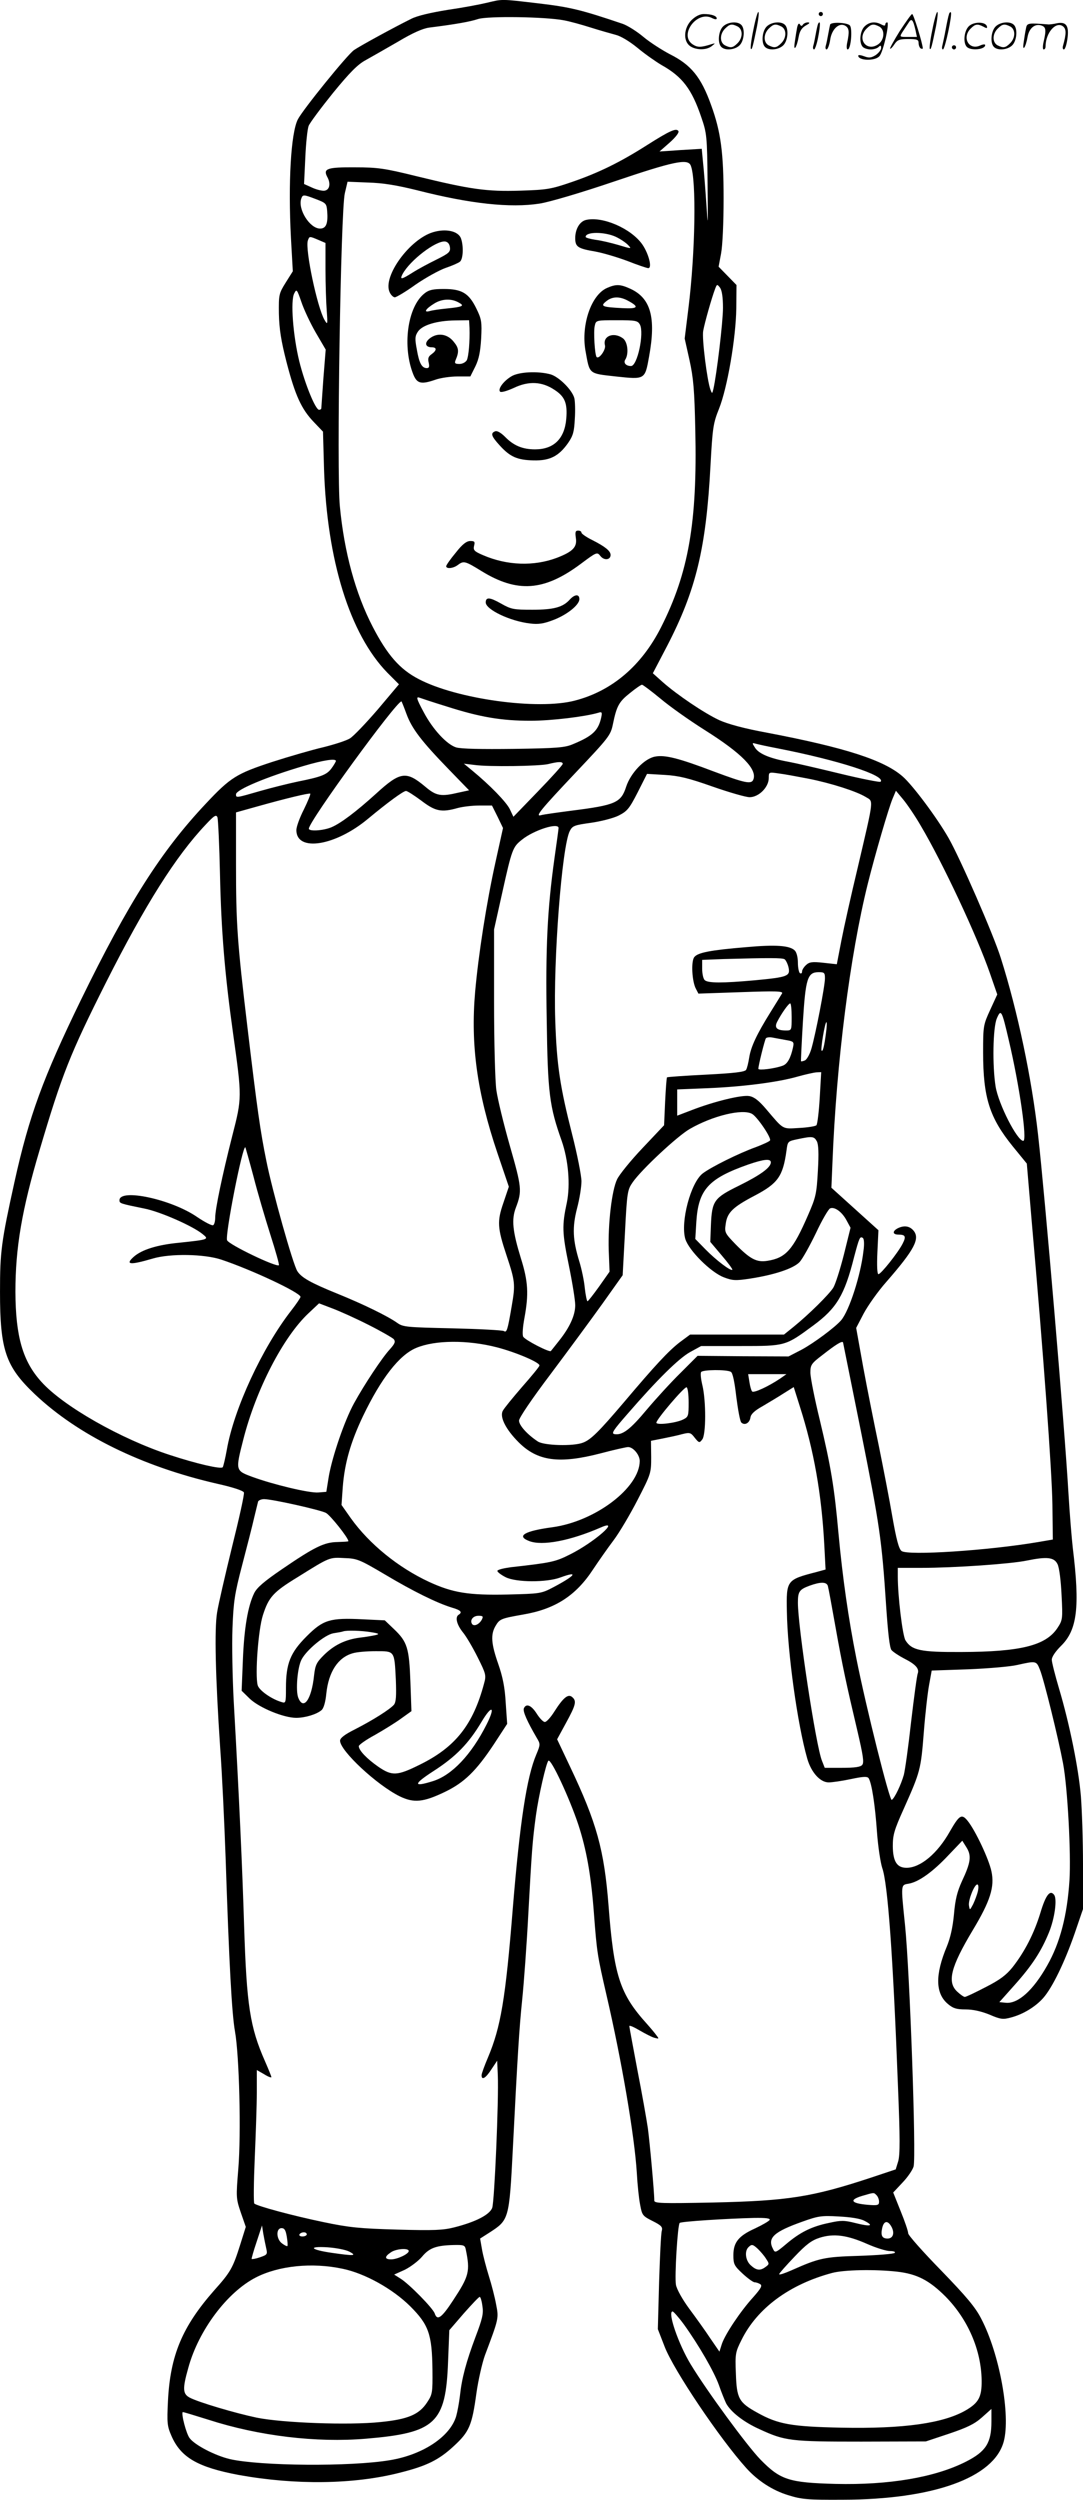 <svg version="1.0" xmlns="http://www.w3.org/2000/svg"
  viewBox="0 0 520.407 1200.163"
 preserveAspectRatio="xMidYMid meet">
<g transform="translate(-0.593,1200.742) scale(0.1,-0.1)"
fill="#000000" stroke="none">
<path d="M2345 11994 c-33 -8 -118 -24 -188 -34 -80 -13 -146 -28 -175 -43
-83 -41 -246 -130 -275 -150 -32 -22 -246 -286 -270 -333 -33 -65 -47 -302
-33 -569 l9 -160 -34 -54 c-33 -53 -34 -58 -33 -150 2 -74 10 -128 37 -233 41
-158 71 -225 132 -288 l43 -45 5 -180 c14 -438 124 -792 304 -977 l56 -56
-102 -121 c-57 -66 -117 -129 -134 -139 -18 -11 -75 -29 -127 -42 -52 -12
-163 -44 -247 -71 -170 -56 -199 -73 -318 -200 -214 -227 -372 -475 -601 -944
-181 -372 -248 -554 -318 -870 -64 -290 -70 -336 -70 -530 0 -280 27 -358 167
-491 207 -196 514 -347 876 -430 76 -17 125 -33 129 -42 3 -8 -23 -125 -57
-261 -33 -135 -66 -277 -72 -316 -13 -79 -8 -307 15 -650 9 -121 20 -357 26
-525 17 -514 30 -751 45 -835 21 -117 30 -493 16 -661 -11 -136 -11 -141 12
-209 l24 -69 -27 -86 c-35 -111 -46 -131 -125 -219 -153 -174 -211 -311 -222
-531 -5 -105 -4 -120 17 -168 45 -103 126 -150 323 -187 271 -49 553 -46 775
11 128 32 187 61 259 128 74 68 87 99 108 252 9 64 28 147 41 183 67 178 67
178 54 244 -6 34 -22 96 -35 137 -13 42 -28 99 -33 128 l-9 52 47 30 c91 59
93 63 110 396 23 455 31 583 45 719 8 77 22 266 30 420 16 291 19 340 36 465
13 95 49 252 60 264 12 13 101 -178 144 -307 39 -120 61 -241 75 -427 14 -187
17 -203 60 -390 73 -314 135 -676 146 -855 3 -55 10 -124 16 -153 9 -50 12
-54 60 -78 42 -21 49 -29 44 -47 -4 -12 -9 -123 -13 -247 l-6 -225 33 -85 c44
-113 264 -440 392 -582 55 -61 126 -107 201 -130 64 -20 92 -23 262 -22 437 1
727 106 774 279 34 125 -20 422 -108 590 -28 55 -71 106 -193 232 -87 89 -158
169 -158 178 0 10 -16 57 -36 106 l-36 90 45 48 c26 27 49 62 53 77 13 51 -18
928 -41 1157 -21 203 -21 194 19 201 48 9 115 57 190 137 l66 69 20 -32 c25
-40 21 -72 -22 -163 -23 -51 -32 -88 -38 -158 -6 -63 -17 -112 -34 -154 -57
-136 -56 -226 5 -277 25 -21 41 -26 85 -26 36 0 75 -9 115 -25 53 -23 65 -24
102 -14 58 15 118 51 156 94 44 50 103 172 151 310 l40 117 0 212 c0 116 -5
264 -10 328 -11 135 -55 350 -105 518 -19 64 -35 127 -35 139 0 14 18 40 44
66 78 76 92 185 57 470 -5 44 -15 163 -21 265 -18 312 -113 1428 -146 1720
-30 268 -98 593 -179 848 -35 112 -196 480 -251 576 -56 98 -172 253 -220 295
-90 79 -276 139 -654 211 -109 20 -186 41 -228 60 -73 34 -203 122 -272 183
l-47 42 68 130 c139 268 188 469 209 867 10 183 13 203 41 273 40 100 81 338
83 482 l1 112 -43 44 -43 44 12 64 c7 38 12 147 12 264 0 219 -13 319 -60 448
-48 134 -96 193 -198 244 -38 20 -96 57 -127 83 -32 27 -77 55 -100 63 -198
67 -251 80 -403 98 -187 22 -173 21 -250 3z m370 -84 c28 -5 86 -21 130 -35
44 -14 98 -29 120 -35 24 -6 66 -31 105 -63 36 -30 88 -66 115 -82 100 -56
145 -115 191 -251 26 -76 28 -88 30 -314 2 -216 2 -224 -6 -100 -5 74 -12 164
-16 199 l-6 64 -101 -6 -102 -7 49 43 c29 26 46 48 42 55 -10 16 -40 3 -152
-68 -129 -82 -233 -133 -362 -177 -99 -34 -118 -37 -247 -41 -161 -5 -238 6
-500 70 -150 37 -184 42 -292 42 -136 1 -156 -6 -134 -47 17 -31 11 -61 -13
-65 -10 -2 -37 4 -59 14 l-40 18 6 126 c3 69 10 137 16 153 6 15 59 86 117
158 81 99 119 137 156 157 27 15 97 55 156 89 72 43 120 64 151 68 120 15 196
28 234 41 47 15 322 11 412 -6z m610 -697 c28 -66 22 -421 -11 -685 l-18 -146
23 -103 c19 -86 24 -144 28 -336 10 -443 -32 -686 -165 -948 -94 -185 -236
-305 -413 -351 -178 -47 -568 7 -751 103 -91 47 -151 116 -221 251 -83 160
-137 358 -158 579 -16 161 4 1421 24 1503 l13 55 99 -4 c72 -2 138 -13 235
-37 255 -65 448 -86 589 -64 46 7 199 52 358 106 287 97 354 111 368 77z
m-1800 -162 c47 -18 50 -21 53 -56 5 -61 -5 -85 -34 -85 -50 0 -109 95 -90
145 7 19 11 19 71 -4z m10 -195 l35 -15 0 -128 c0 -70 3 -159 6 -198 5 -67 4
-69 -11 -43 -35 61 -93 337 -80 380 8 22 7 22 50 4z m1945 -327 c0 -68 -30
-318 -46 -389 -6 -24 -6 -24 -14 -4 -16 42 -42 248 -35 283 7 39 41 159 57
201 9 24 10 24 24 6 9 -13 14 -46 14 -97z m-1957 -118 l48 -82 -11 -137 c-5
-75 -10 -140 -10 -144 0 -5 -5 -8 -11 -8 -17 0 -68 124 -95 233 -30 123 -43
292 -24 326 11 22 13 20 34 -41 12 -36 43 -102 69 -147z m1657 -1758 c45 -38
140 -105 213 -151 178 -112 252 -188 233 -237 -9 -24 -39 -18 -189 38 -171 65
-236 81 -283 72 -51 -9 -117 -78 -139 -144 -25 -78 -51 -89 -265 -116 -69 -9
-133 -18 -143 -21 -33 -10 -5 24 167 206 158 167 166 177 177 230 18 88 29
108 82 150 27 22 53 40 58 40 4 0 44 -30 89 -67z m-1029 -37 c162 -52 265 -69
404 -69 102 0 265 20 328 39 15 5 17 1 12 -23 -14 -63 -41 -89 -135 -128 -39
-17 -77 -20 -285 -23 -156 -2 -253 0 -277 7 -45 14 -112 86 -156 169 -36 67
-38 77 -18 69 8 -3 65 -22 127 -41z m-192 -36 c26 -71 72 -131 203 -266 l98
-101 -51 -11 c-84 -20 -107 -16 -159 28 -92 77 -120 74 -237 -33 -95 -86 -170
-143 -216 -162 -40 -16 -107 -20 -107 -6 0 35 420 611 445 611 1 0 12 -27 24
-60z m1781 -165 c293 -57 526 -132 497 -161 -3 -3 -91 14 -194 39 -103 25
-215 51 -248 57 -89 16 -141 38 -160 66 -16 25 -16 26 2 21 10 -3 56 -13 103
-22z m-2120 -61 c0 -3 -9 -19 -20 -34 -23 -32 -48 -42 -163 -65 -43 -9 -124
-29 -180 -45 -118 -34 -117 -34 -117 -16 0 22 148 84 325 136 95 28 155 37
155 24z m1090 -14 c0 -5 -53 -64 -119 -132 l-118 -122 -17 36 c-17 35 -96 116
-181 186 l-40 33 50 -6 c69 -10 313 -6 355 4 48 12 70 13 70 1z m1180 -71
c111 -22 232 -61 276 -88 38 -23 41 1 -39 -341 -31 -129 -66 -286 -78 -348
l-22 -114 -64 7 c-54 6 -68 4 -84 -11 -10 -9 -19 -23 -19 -31 0 -8 -4 -11 -10
-8 -5 3 -10 26 -10 50 0 26 -6 50 -15 59 -24 24 -91 29 -234 16 -170 -14 -233
-26 -249 -48 -16 -20 -11 -117 8 -152 l12 -23 205 7 c167 6 203 5 197 -6 -4
-7 -29 -47 -55 -89 -68 -109 -95 -168 -103 -219 -4 -25 -10 -51 -15 -59 -6
-10 -56 -16 -192 -23 -101 -5 -186 -11 -188 -13 -2 -2 -6 -55 -9 -117 l-5
-113 -104 -110 c-57 -60 -112 -128 -122 -150 -25 -52 -44 -211 -40 -341 l4
-102 -50 -71 c-28 -39 -53 -71 -56 -71 -3 0 -9 28 -13 63 -3 34 -15 91 -26
127 -32 104 -35 164 -11 257 12 45 21 103 21 129 0 26 -20 128 -45 226 -58
228 -74 332 -81 548 -10 285 32 835 70 908 13 25 22 28 101 39 49 7 108 22
134 35 41 21 51 33 91 111 l45 89 85 -5 c68 -4 114 -15 230 -56 80 -28 160
-51 178 -51 44 0 92 48 92 92 0 29 0 29 48 22 26 -3 90 -15 142 -25z m-1859
-106 c67 -51 96 -57 174 -35 22 6 68 12 103 12 l62 0 27 -54 26 -54 -36 -163
c-43 -194 -82 -443 -98 -624 -22 -254 9 -483 107 -773 l55 -162 -26 -77 c-31
-89 -29 -121 15 -253 41 -123 43 -139 25 -242 -20 -118 -24 -130 -38 -121 -7
4 -118 10 -247 13 -219 5 -237 6 -265 26 -45 32 -161 89 -287 140 -128 52
-173 77 -193 108 -21 31 -121 388 -149 529 -29 142 -44 247 -91 642 -49 409
-55 497 -55 781 l0 251 93 26 c149 42 259 68 264 64 2 -3 -12 -37 -31 -76 -20
-39 -36 -83 -36 -99 0 -106 187 -77 345 55 94 78 169 133 182 133 6 0 39 -21
74 -47z m2400 -121 c105 -177 270 -529 332 -708 l35 -101 -34 -74 c-33 -72
-34 -77 -34 -204 0 -218 31 -314 143 -452 l67 -82 24 -283 c55 -622 97 -1196
99 -1355 l2 -167 -70 -12 c-241 -41 -628 -66 -657 -43 -13 10 -25 56 -44 164
-14 83 -44 236 -65 340 -22 105 -56 275 -75 378 l-34 189 36 69 c21 39 69 107
109 152 136 156 164 209 129 248 -19 21 -45 24 -75 9 -26 -14 -24 -30 4 -30
34 0 38 -9 20 -44 -22 -43 -104 -146 -116 -146 -6 0 -8 40 -5 105 l5 106 -113
102 -113 102 5 120 c19 482 84 994 170 1340 35 140 100 363 119 408 l16 38 35
-42 c19 -23 58 -80 85 -127z m-3368 -232 c6 -274 23 -479 63 -765 43 -307 43
-308 -4 -491 -48 -189 -82 -351 -82 -393 0 -16 -4 -33 -10 -36 -5 -3 -39 14
-76 39 -124 86 -374 139 -374 81 0 -15 2 -16 120 -40 76 -15 233 -84 280 -123
31 -25 29 -26 -113 -41 -107 -10 -181 -34 -219 -68 -42 -38 -17 -40 92 -8 84
25 248 22 329 -5 147 -49 381 -159 381 -179 0 -4 -20 -34 -45 -66 -140 -180
-275 -472 -309 -667 -8 -44 -17 -82 -20 -85 -9 -10 -126 17 -254 59 -236 77
-513 235 -617 351 -90 99 -124 218 -125 432 0 212 31 394 116 680 108 365 146
461 319 805 190 376 336 607 479 758 42 45 51 50 57 35 3 -10 9 -133 12 -273z
m1627 222 c0 -4 -9 -70 -20 -147 -34 -245 -43 -428 -37 -774 5 -353 13 -415
72 -581 32 -92 42 -210 25 -295 -24 -111 -23 -146 9 -301 17 -83 31 -169 31
-193 0 -48 -26 -106 -78 -171 -20 -25 -37 -47 -39 -49 -6 -8 -125 53 -133 69
-5 9 -2 47 6 90 21 114 18 175 -17 286 -40 130 -46 187 -24 244 30 79 28 97
-29 296 -30 105 -59 225 -65 268 -6 43 -11 230 -11 424 l0 347 39 175 c47 212
51 221 95 256 57 46 176 84 176 56z m1086 -630 c6 -4 15 -22 19 -39 9 -42 -3
-47 -162 -62 -155 -14 -226 -14 -241 1 -7 7 -12 31 -12 55 l0 42 103 4 c219 6
282 6 293 -1z m194 -92 c0 -37 -45 -268 -65 -337 -8 -28 -23 -54 -32 -57 -9
-4 -17 -5 -18 -4 -1 2 3 87 9 189 13 209 22 239 76 239 27 0 30 -3 30 -30z
m-160 -185 c0 -64 0 -65 -27 -65 -44 0 -57 13 -43 41 21 41 55 89 63 89 4 0 7
-29 7 -65z m1043 -110 c52 -220 90 -485 70 -485 -29 0 -119 176 -133 261 -16
100 -13 283 6 327 20 47 24 39 57 -103z m-878 33 c-8 -62 -15 -91 -21 -85 -6
6 16 137 23 137 3 0 2 -24 -2 -52z m-192 -34 c36 -6 39 -9 34 -33 -11 -52 -27
-82 -50 -90 -37 -14 -117 -24 -117 -15 0 16 30 136 36 146 3 5 18 7 32 4 15
-3 44 -8 65 -12z m162 -276 c-4 -68 -11 -127 -16 -133 -5 -5 -43 -11 -83 -13
-83 -5 -73 -10 -159 91 -34 40 -57 58 -80 62 -36 7 -171 -26 -279 -68 l-68
-26 0 63 0 63 148 6 c170 7 339 29 432 56 36 10 76 19 89 20 l23 1 -7 -122z
m-326 -78 c24 -12 95 -116 87 -128 -3 -5 -34 -19 -68 -32 -81 -29 -214 -95
-255 -126 -58 -44 -108 -233 -84 -315 17 -55 122 -160 185 -184 42 -16 56 -17
128 -6 116 18 206 48 236 79 14 15 49 78 79 140 29 62 60 115 68 118 22 9 58
-18 79 -58 l19 -35 -32 -129 c-18 -71 -41 -143 -51 -159 -21 -33 -117 -128
-191 -188 l-46 -37 -226 0 -225 0 -50 -37 c-54 -42 -115 -107 -268 -288 -120
-141 -159 -180 -197 -194 -46 -18 -188 -14 -217 6 -50 33 -90 77 -90 100 0 13
60 102 153 225 84 112 196 264 249 338 l96 135 11 204 c10 195 12 206 37 242
42 61 215 222 274 256 111 64 253 98 299 73z m312 -132 c8 -15 10 -57 5 -142
-6 -111 -10 -127 -47 -212 -73 -168 -107 -206 -196 -220 -51 -8 -82 8 -152 79
-51 53 -54 57 -48 97 7 56 34 82 141 138 110 58 134 92 151 214 6 46 6 46 53
56 71 15 80 14 93 -10z m-2707 -169 c19 -75 56 -200 81 -279 25 -78 44 -145
41 -147 -11 -11 -241 99 -249 120 -10 26 75 459 88 446 1 -2 19 -65 39 -140z
m2486 68 c0 -25 -50 -61 -153 -112 -120 -59 -130 -72 -135 -190 l-3 -80 55
-65 c30 -35 53 -66 51 -69 -8 -7 -78 46 -129 98 l-49 50 5 83 c10 154 58 207
248 274 75 26 110 30 110 11z m445 -426 c-13 -115 -68 -286 -107 -332 -29 -34
-133 -111 -191 -142 l-62 -32 -219 1 -218 2 -82 -82 c-45 -44 -118 -124 -162
-176 -80 -96 -117 -124 -155 -118 -17 3 -7 18 63 98 143 165 246 266 300 296
l53 29 190 0 c216 0 215 0 348 98 113 83 151 146 197 329 25 94 28 101 42 92
6 -4 8 -28 3 -63z m-2379 -354 c60 -30 115 -62 122 -69 9 -12 6 -21 -19 -49
-37 -40 -122 -168 -172 -259 -46 -84 -104 -254 -121 -350 l-12 -75 -38 -3
c-42 -4 -217 38 -318 75 -81 30 -81 30 -43 179 61 240 192 493 314 607 l50 47
63 -24 c35 -13 113 -48 174 -79z m617 -108 c93 -24 210 -74 205 -88 -1 -6 -39
-52 -84 -103 -44 -51 -86 -102 -92 -114 -16 -29 14 -89 76 -151 91 -91 195
-105 395 -53 64 17 123 30 131 30 25 0 56 -38 56 -67 -1 -129 -214 -290 -420
-318 -134 -18 -174 -42 -112 -66 63 -25 198 1 345 65 100 44 -32 -72 -149
-130 -70 -35 -87 -39 -284 -61 -36 -5 -65 -12 -64 -18 0 -5 18 -19 40 -30 50
-25 196 -26 263 -1 90 33 72 9 -34 -47 -59 -31 -64 -31 -220 -35 -187 -4 -263
8 -378 61 -148 69 -286 181 -375 305 l-45 64 6 86 c9 114 37 214 97 340 87
181 174 294 256 328 90 38 247 39 387 3z m1751 -409 c89 -446 99 -513 120
-832 9 -133 17 -203 26 -213 8 -9 35 -27 60 -40 56 -28 74 -49 66 -72 -4 -9
-18 -114 -32 -232 -13 -118 -29 -232 -35 -255 -13 -46 -44 -112 -58 -120 -10
-7 -123 443 -170 679 -38 191 -66 385 -86 601 -20 222 -36 319 -90 545 -25
102 -45 204 -45 226 0 37 4 44 58 85 65 51 96 70 99 60 1 -4 40 -198 87 -432z
m-626 291 c9 -5 18 -50 26 -120 8 -62 18 -117 24 -123 16 -16 40 -3 44 24 2
16 20 33 58 54 30 18 76 45 102 62 l48 30 29 -92 c68 -212 105 -422 118 -668
l6 -116 -44 -12 c-143 -37 -145 -39 -142 -189 3 -198 51 -543 98 -707 19 -66
62 -114 103 -114 16 0 65 7 107 16 61 13 79 13 85 4 15 -24 31 -129 40 -258 5
-70 17 -147 25 -172 27 -74 52 -420 76 -1052 10 -245 10 -326 1 -357 l-12 -39
-123 -41 c-280 -92 -396 -110 -754 -118 -247 -5 -283 -4 -283 9 0 41 -22 282
-31 348 -6 41 -28 166 -50 278 -21 112 -39 207 -39 212 0 5 21 -4 48 -20 26
-15 58 -32 72 -36 23 -6 24 -6 10 12 -7 10 -28 35 -45 54 -131 145 -159 231
-185 570 -21 267 -57 397 -185 666 l-62 131 43 79 c47 86 52 105 29 124 -19
16 -42 -2 -86 -71 -17 -27 -37 -49 -45 -49 -8 0 -25 18 -39 40 -26 41 -51 51
-62 25 -5 -15 16 -62 62 -141 18 -30 18 -32 -2 -80 -46 -108 -79 -324 -113
-739 -35 -436 -58 -570 -119 -715 -17 -40 -31 -78 -31 -86 0 -26 20 -14 47 28
l28 42 3 -70 c5 -117 -16 -607 -27 -637 -13 -33 -79 -67 -181 -93 -55 -14 -98
-16 -275 -11 -180 5 -231 10 -355 36 -149 31 -319 77 -332 89 -4 4 -3 102 2
217 5 116 10 258 10 317 l0 107 35 -20 c19 -12 35 -18 35 -14 0 4 -14 38 -31
77 -72 163 -88 269 -100 648 -9 287 -23 603 -50 1080 -6 113 -9 270 -6 350 5
128 10 164 47 305 23 88 49 189 57 225 9 36 17 71 19 78 2 6 15 12 29 12 39 0
267 -51 297 -66 21 -11 108 -120 108 -136 0 -2 -24 -3 -53 -4 -63 -1 -109 -23
-267 -131 -85 -58 -120 -88 -133 -115 -30 -62 -48 -167 -54 -321 l-6 -147 40
-39 c46 -43 162 -91 222 -91 44 0 99 17 122 37 10 8 19 38 23 80 11 104 56
173 127 193 19 6 68 10 110 10 92 0 90 4 97 -137 3 -79 1 -107 -9 -120 -19
-22 -99 -73 -187 -118 -50 -25 -72 -42 -72 -55 0 -48 177 -213 287 -267 68
-33 114 -28 216 21 94 45 151 101 236 229 l64 98 -7 101 c-4 73 -14 124 -36
187 -34 97 -37 141 -13 182 20 34 26 36 133 55 153 26 253 90 336 217 26 39
70 102 98 139 28 37 80 125 116 195 64 124 65 128 65 205 l-1 78 56 11 c30 6
73 15 94 21 36 9 41 8 60 -17 21 -26 23 -26 36 -9 19 22 19 186 1 261 -7 29
-10 57 -6 63 7 12 124 13 143 1z m237 -32 c-55 -37 -127 -71 -135 -62 -4 4
-10 25 -13 46 l-6 37 92 0 92 0 -30 -21z m-440 -115 c0 -65 -1 -69 -27 -82
-35 -17 -128 -28 -128 -15 0 16 134 173 145 170 6 -2 10 -35 10 -73z m-1459
-826 c136 -81 250 -137 322 -159 42 -12 51 -22 32 -34 -18 -11 -10 -46 19 -83
17 -20 49 -75 72 -121 40 -80 42 -87 31 -126 -53 -199 -138 -306 -309 -390
-109 -54 -133 -55 -199 -10 -56 39 -94 79 -94 99 0 6 35 31 78 54 42 24 99 59
126 79 l49 35 -5 142 c-6 162 -15 191 -79 252 l-44 42 -105 5 c-159 8 -191 -2
-271 -82 -78 -78 -99 -130 -99 -248 0 -72 -1 -74 -22 -67 -50 15 -108 57 -114
81 -13 51 3 266 25 335 28 88 50 112 168 184 154 96 151 95 224 91 61 -2 73
-7 195 -79z m3232 49 c8 -17 16 -80 19 -148 6 -115 5 -120 -20 -158 -56 -84
-176 -114 -462 -115 -196 -1 -238 8 -268 56 -14 22 -37 211 -37 307 l0 41 113
0 c159 0 431 19 507 35 98 20 132 16 148 -18z m-1104 -104 c3 -10 19 -97 36
-193 34 -191 53 -279 106 -503 27 -116 33 -152 23 -163 -8 -10 -35 -14 -96
-14 l-84 0 -13 33 c-29 69 -116 644 -116 760 0 53 7 63 55 81 55 20 83 19 89
-1z m-1663 -162 c-13 -23 -38 -34 -47 -20 -11 18 5 39 31 39 22 0 24 -3 16
-19z m-531 -60 c38 -6 41 -9 20 -14 -14 -3 -47 -9 -75 -12 -69 -9 -123 -35
-172 -83 -36 -36 -42 -47 -48 -99 -12 -115 -51 -170 -76 -106 -13 34 -4 145
16 183 24 46 112 119 153 126 20 3 42 7 47 9 17 6 88 4 135 -4z m3213 -180
c19 -46 89 -331 111 -449 22 -115 39 -436 31 -562 -11 -169 -45 -300 -107
-409 -67 -119 -140 -185 -199 -179 l-31 3 74 83 c84 94 128 162 165 253 27 67
39 156 25 178 -20 28 -41 1 -67 -86 -30 -98 -75 -186 -134 -261 -30 -37 -60
-60 -129 -95 -50 -26 -94 -47 -100 -47 -5 0 -21 11 -36 25 -50 46 -32 118 74
295 85 141 106 209 90 283 -12 58 -77 196 -114 242 -29 36 -40 29 -86 -51 -59
-105 -141 -174 -208 -174 -46 0 -65 30 -66 103 0 54 6 77 53 181 79 177 82
187 96 366 7 91 19 195 26 231 l12 66 176 6 c97 4 203 13 236 21 90 20 91 20
108 -23z m-2659 -263 c-73 -145 -167 -244 -258 -272 -96 -30 -95 -15 4 49 107
69 168 132 230 236 50 84 68 74 24 -13z m2361 -800 c-4 -18 -15 -46 -23 -63
-16 -30 -16 -30 -20 -6 -4 26 26 101 40 101 6 0 7 -14 3 -32z m-487 -1460 c7
-7 12 -21 12 -31 0 -17 -6 -19 -55 -15 -79 7 -90 23 -29 42 62 18 58 18 72 4z
m-58 -123 c47 -24 30 -29 -42 -11 -55 14 -71 14 -129 1 -83 -17 -139 -45 -206
-102 -49 -41 -53 -43 -62 -24 -29 54 2 83 143 133 73 26 90 29 172 24 58 -3
104 -10 124 -21z m-456 4 c-4 -6 -35 -24 -69 -40 -80 -36 -105 -67 -105 -129
0 -43 4 -51 45 -89 24 -22 50 -41 57 -41 7 0 19 -4 27 -9 11 -7 4 -20 -34 -63
-61 -67 -133 -175 -150 -223 l-12 -38 -44 64 c-23 35 -69 99 -101 142 -33 45
-60 93 -64 115 -7 38 8 287 18 297 6 7 229 21 356 24 59 1 81 -2 76 -10z m586
-33 c16 -30 7 -56 -19 -56 -26 0 -34 14 -26 50 8 36 27 39 45 6z m-3005 -102
c7 -30 5 -32 -30 -44 -20 -7 -38 -10 -40 -8 -1 1 9 38 24 82 l26 79 6 -39 c4
-22 10 -53 14 -70z m99 55 c4 -23 5 -43 3 -45 -2 -2 -13 3 -25 12 -29 20 -31
74 -3 74 14 0 20 -10 25 -41z m96 11 c0 -5 -9 -10 -21 -10 -11 0 -17 5 -14 10
3 6 13 10 21 10 8 0 14 -4 14 -10z m2693 -46 c43 -19 92 -34 109 -34 20 0 28
-4 23 -9 -6 -5 -82 -11 -170 -14 -168 -5 -192 -10 -327 -70 -32 -14 -58 -23
-58 -18 0 4 33 41 73 83 57 60 82 79 122 92 67 21 131 13 228 -30z m-1929 -26
c22 -106 16 -128 -61 -245 -55 -84 -76 -99 -88 -63 -8 25 -124 143 -165 168
l-30 19 51 23 c28 14 65 42 83 63 35 42 68 54 153 56 47 1 53 -1 57 -21z
m1404 2 c12 -12 30 -32 39 -47 16 -24 16 -26 -2 -39 -26 -20 -45 -17 -72 8
-25 23 -30 67 -11 86 16 16 21 15 46 -8z m-1963 -13 c37 -20 23 -21 -82 -6
-106 15 -121 33 -23 27 42 -3 88 -12 105 -21z m285 3 c0 -14 -55 -40 -85 -40
-31 0 -32 13 -2 33 24 18 87 23 87 7z m-318 -85 c107 -22 240 -96 325 -180 89
-89 105 -134 107 -306 1 -109 0 -117 -26 -156 -38 -58 -92 -81 -224 -94 -153
-16 -470 -4 -594 21 -105 22 -280 74 -322 96 -34 18 -36 42 -7 144 49 179 186
362 324 433 111 57 271 73 417 42z m2665 -14 c96 -11 155 -42 233 -120 107
-109 171 -256 173 -402 1 -79 -14 -107 -75 -143 -108 -63 -300 -90 -599 -84
-239 5 -304 16 -404 72 -89 49 -99 68 -103 188 -4 95 -2 103 27 161 75 152
230 267 436 322 57 15 205 18 312 6z m-1993 -165 c6 -36 0 -61 -33 -148 -45
-120 -66 -198 -75 -283 -4 -33 -12 -77 -18 -98 -29 -98 -160 -185 -318 -211
-189 -32 -624 -28 -769 5 -72 17 -170 68 -194 101 -16 21 -41 116 -33 125 1 1
57 -16 124 -37 242 -78 518 -111 756 -91 335 28 384 74 395 369 l6 152 69 80
c39 44 73 80 77 80 4 0 10 -20 13 -44z m968 -88 c72 -100 146 -228 169 -293
11 -32 27 -71 34 -86 22 -41 84 -90 160 -124 123 -57 150 -60 490 -60 l310 1
111 37 c86 29 122 46 158 78 l46 41 0 -60 c0 -103 -26 -144 -122 -193 -150
-76 -370 -113 -627 -107 -224 6 -265 19 -361 117 -65 67 -256 327 -335 457
-59 97 -113 254 -87 254 4 0 29 -28 54 -62z M2820 10951 c-29 -8 -50 -44 -50
-87 0 -42 13 -50 95 -64 39 -7 109 -28 157 -46 48 -19 93 -34 99 -34 20 0 2
69 -28 113 -54 78 -194 138 -273 118z m146 -81 c23 -11 49 -29 59 -40 17 -18
16 -18 -47 1 -34 10 -84 22 -110 25 -27 4 -48 10 -48 14 0 26 93 25 146 0z
M2088 10893 c-113 -33 -244 -213 -210 -288 6 -14 18 -25 25 -25 7 0 53 27 100
61 48 33 113 69 144 80 30 10 62 24 69 30 16 13 18 76 5 112 -13 35 -72 48
-133 30z m80 -73 c3 -22 -5 -29 -65 -59 -37 -18 -89 -46 -114 -62 -54 -34 -63
-36 -49 -8 36 67 161 162 205 157 13 -2 21 -12 23 -28z M2923 10625 c-76 -33
-125 -176 -104 -300 21 -116 13 -110 146 -125 141 -15 140 -16 160 96 34 187
8 280 -90 325 -48 22 -69 23 -112 4z m96 -59 c61 -32 55 -42 -22 -38 -98 5
-108 9 -78 33 28 23 62 24 100 5z m62 -117 c21 -41 -12 -199 -43 -199 -24 0
-37 15 -28 30 19 29 12 88 -12 104 -44 31 -97 10 -85 -35 5 -20 -28 -67 -40
-56 -9 9 -16 124 -9 151 6 26 7 26 106 26 91 0 100 -2 111 -21z M2046 10599
c-83 -65 -108 -258 -53 -392 18 -42 38 -46 107 -22 23 8 70 15 104 15 l62 0
24 48 c17 35 24 69 28 134 4 80 2 93 -23 144 -36 74 -70 94 -156 94 -52 0 -72
-4 -93 -21z m164 -44 c30 -16 21 -21 -60 -29 -30 -3 -66 -8 -79 -12 -32 -9
-20 11 23 37 36 22 81 24 116 4z m52 -122 c2 -64 -4 -137 -13 -155 -6 -10 -21
-18 -35 -18 -21 0 -25 3 -19 18 18 42 16 59 -10 90 -31 38 -79 43 -115 14 -26
-21 -20 -42 11 -42 25 0 24 -15 -1 -33 -16 -11 -19 -21 -14 -41 4 -19 2 -26
-9 -26 -24 0 -37 24 -48 89 -10 52 -9 65 5 86 21 32 92 53 179 54 l67 1 2 -37z
M2464 10201 c-39 -23 -67 -62 -55 -74 5 -5 33 3 66 18 71 34 135 31 195 -9 51
-33 63 -65 57 -139 -8 -96 -60 -147 -150 -147 -60 0 -103 18 -144 60 -20 20
-38 30 -47 27 -24 -9 -20 -23 21 -68 50 -55 84 -70 162 -72 79 -2 122 20 167
84 24 35 29 54 32 115 3 41 1 85 -2 99 -10 40 -74 103 -114 115 -62 17 -153
12 -188 -9z M2773 9425 c7 -44 -14 -66 -92 -96 -110 -41 -238 -37 -354 13 -42
18 -48 24 -43 45 5 19 3 23 -18 23 -18 0 -38 -15 -70 -56 -26 -31 -46 -60 -46
-65 0 -14 34 -11 56 6 28 21 35 19 113 -29 172 -106 301 -97 476 33 79 59 80
59 96 39 18 -23 49 -19 49 5 0 19 -26 40 -87 71 -29 14 -53 31 -53 36 0 6 -7
10 -16 10 -13 0 -15 -7 -11 -35z M2744 9129 c-33 -37 -77 -49 -180 -49 -90 0
-102 2 -151 30 -53 30 -73 32 -73 5 0 -34 117 -90 213 -101 40 -5 65 -1 110
16 67 25 127 73 127 101 0 25 -22 24 -46 -2z M3626 11864 c-10 -47 -15 -88
-12 -91 5 -6 9 7 30 110 7 37 10 67 6 67 -4 0 -15 -39 -24 -86z M3940 11940
c0 -5 5 -10 10 -10 6 0 10 5 10 10 0 6 -4 10 -10 10 -5 0 -10 -4 -10 -10z
M4486 11864 c-10 -47 -15 -88 -12 -91 5 -6 9 7 30 110 7 37 10 67 6 67 -4 0
-15 -39 -24 -86z M4566 11939 c-3 -8 -10 -41 -16 -74 -6 -33 -14 -68 -16 -77
-3 -10 -1 -18 3 -18 10 0 46 171 38 178 -2 3 -7 -1 -9 -9z M3329 11911 c-38
-38 -41 -101 -7 -125 29 -20 79 -20 104 0 18 14 18 15 1 10 -53 -17 -69 -17
-92 -2 -69 45 21 166 94 126 12 -6 21 -7 21 -1 0 12 -25 21 -62 21 -19 0 -39
-10 -59 -29z M4330 11859 c-28 -45 -49 -83 -47 -85 2 -3 12 7 21 21 14 21 24
25 66 25 43 0 50 -3 50 -19 0 -11 5 -23 10 -26 6 -3 10 -3 10 1 0 20 -44 164
-51 164 -4 0 -30 -37 -59 -81z m75 4 l7 -33 -42 0 c-42 0 -42 0 -28 23 8 12
21 32 29 44 15 25 22 18 34 -34z M3480 11880 c-22 -22 -27 -79 -8 -98 19 -19
66 -14 88 8 22 22 27 79 8 98 -19 19 -66 14 -88 -8z m71 0 c25 -14 25 -54 -1
-80 -23 -23 -33 -24 -61 -10 -25 14 -25 54 1 80 23 23 33 24 61 10z M3690
11880 c-22 -22 -27 -79 -8 -98 19 -19 66 -14 88 8 22 22 27 79 8 98 -19 19
-66 14 -88 -8z m71 0 c25 -14 25 -54 -1 -80 -23 -23 -33 -24 -61 -10 -25 14
-25 54 1 80 23 23 33 24 61 10z M3836 11874 c-3 -16 -8 -47 -11 -69 -8 -51 10
-26 19 27 5 27 15 42 34 53 18 10 22 14 10 15 -9 0 -20 -5 -24 -11 -5 -8 -9
-8 -14 1 -5 8 -10 3 -14 -16z M3937 11893 c-2 -4 -7 -26 -11 -48 -4 -22 -9
-48 -12 -57 -3 -10 -1 -18 4 -18 4 0 14 28 20 62 11 58 10 81 -1 61z M3995
11890 c-1 -3 -5 -23 -9 -45 -4 -22 -9 -48 -12 -57 -3 -10 -1 -18 4 -18 5 0 13
20 17 45 7 53 44 87 74 68 17 -11 19 -28 8 -80 -4 -18 -3 -33 2 -33 16 0 24
99 11 115 -12 14 -87 18 -95 5z M4160 11880 c-22 -22 -27 -79 -8 -98 7 -7 24
-12 38 -12 14 0 31 5 38 12 9 9 12 8 12 -5 0 -9 -12 -24 -26 -34 -21 -13 -32
-15 -55 -6 -16 6 -29 8 -29 3 0 -24 81 -27 102 -2 18 19 50 162 37 162 -5 0
-9 -5 -9 -10 0 -7 -6 -7 -19 0 -30 16 -59 12 -81 -10z m71 0 c29 -16 25 -65
-6 -86 -56 -37 -103 28 -55 76 23 23 33 24 61 10z M4661 11881 c-23 -23 -28
-80 -9 -99 19 -19 88 -13 88 9 0 5 -11 4 -24 -2 -54 -25 -89 38 -46 81 23 23
33 24 62 9 16 -9 19 -8 16 3 -8 22 -64 22 -87 -1z M4790 11880 c-22 -22 -27
-79 -8 -98 19 -19 66 -14 88 8 22 22 27 79 8 98 -19 19 -66 14 -88 -8z m71 0
c25 -14 25 -54 -1 -80 -23 -23 -33 -24 -61 -10 -25 14 -25 54 1 80 23 23 33
24 61 10z M4936 11871 c-3 -14 -8 -44 -11 -66 -8 -51 10 -26 19 27 8 41 35 63
66 53 22 -7 24 -21 11 -77 -5 -22 -5 -38 0 -38 5 0 9 6 9 13 0 68 51 125 85
97 15 -13 15 -35 -1 -92 -3 -10 -1 -18 4 -18 6 0 13 23 17 50 9 63 -5 84 -49
76 -17 -4 -35 -6 -41 -6 -101 8 -104 7 -109 -19z M4580 11780 c0 -5 5 -10 10
-10 6 0 10 5 10 10 0 6 -4 10 -10 10 -5 0 -10 -4 -10 -10z"/>
</g>
</svg>
